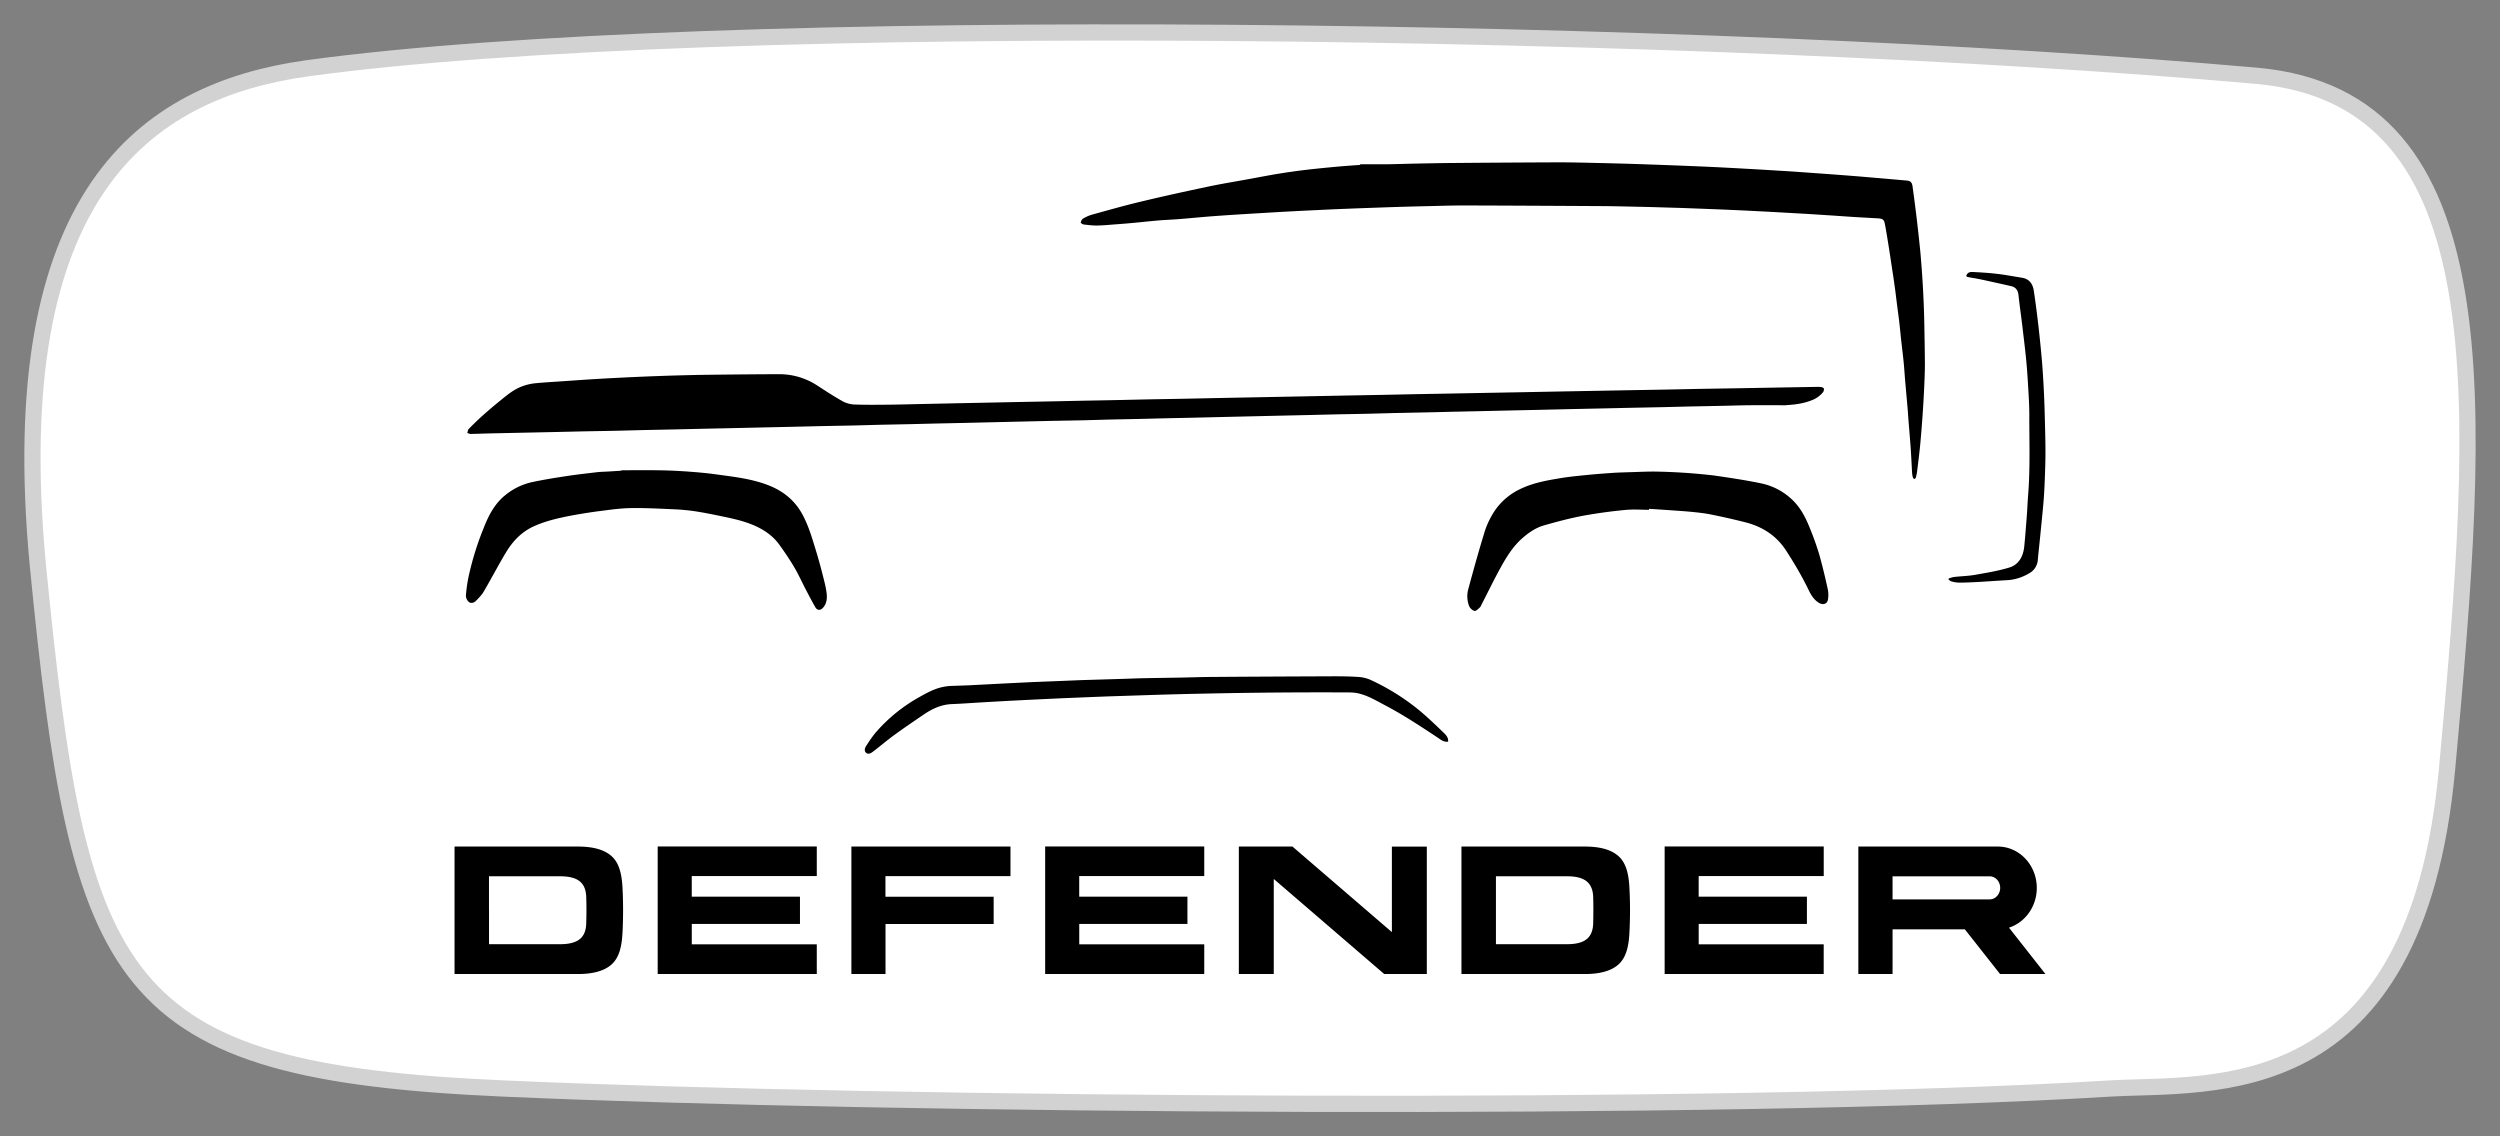 <svg width="77" height="35" xmlns="http://www.w3.org/2000/svg"><rect width="100%" height="100%" fill="#808080" stroke="none"/><g fill="none"><path d="M69.533 2.337C52.584.835 21.964.386 9.445 2.106 4.414 2.812.1 6.033 1.162 17.366c1.28 13.04 2.356 15.633 14.35 16.16 11.739.525 37.623.73 49.476 0 3.124-.18 9.422.59 10.382-9.845 1.037-11.295 1.728-20.638-5.837-21.344z" fill="#FFF" stroke="#D2D2D2" stroke-width=".5"/><path d="M20.257 29.999h4.9v-.913h-3.85v-.628h3.332v-.84h-3.333v-.635h3.851v-.912h-4.9v3.927zm11.933 0h4.901v-.913h-3.85v-.628h3.332v-.84H33.24v-.635h3.851v-.912h-4.9v3.927zm19.08 0h4.9v-.913h-3.85v-.628h3.333v-.84h-3.334v-.635h3.852v-.912h-4.9v3.927h-.001zm-25.046 0h1.05v-1.54h3.331v-.84h-3.333v-.635h3.851v-.911h-4.9v3.926zm31.012 0h1.055v-1.375h2.232v.007L61.602 30H63l-1.123-1.428c.494-.159.856-.648.856-1.224 0-.703-.538-1.274-1.198-1.274h-4.298V30h-.001zm4.018-3.006l.027-.002c.18 0 .325.16.325.355 0 .195-.146.355-.325.355h-2.99v-.71h2.962l.001.002zm-46.192 1.04v1.048h2.199c.276 0 .478-.055.605-.163.128-.108.191-.28.191-.512.004-.122.005-.245.006-.366v-.006c0-.124-.002-.246-.006-.369 0-.232-.063-.402-.191-.512-.128-.108-.33-.163-.605-.163h-2.2v1.042zm4.11.705c-.022.437-.109.757-.327.959-.218.202-.566.303-1.042.303H14v-3.926h3.803c.476 0 .823.101 1.042.303.218.201.304.522.328.958.024.47.024.92 0 1.405v-.002zm26.903-.705v1.048h2.2c.276 0 .477-.055.604-.163.128-.108.192-.28.192-.512.003-.122.004-.245.005-.366v-.006c0-.124-.002-.246-.005-.369 0-.232-.064-.402-.192-.512-.128-.108-.33-.163-.605-.163h-2.199v1.042zm4.111.705c-.022.437-.11.757-.328.959-.218.202-.565.303-1.041.303h-3.804v-3.926h3.804c.476 0 .822.101 1.041.303.219.201.305.522.328.958.025.47.025.92 0 1.405v-.002zm-7.554 1.26l-3.4-2.926V30h-1.076v-3.926h1.652l3.062 2.635v-2.634h1.076V30h-1.314zm-.738-24.931v.012c-.217.016-.432.03-.648.049-.332.03-.663.062-.994.1-.29.034-.58.075-.87.122-.29.047-.58.104-.87.157-.44.081-.883.152-1.321.245-.688.145-1.375.296-2.058.46-.504.12-1.002.262-1.501.4a1.134 1.134 0 00-.275.122c-.035.02-.06.074-.07.118-.003.014.056.057.09.062.139.016.28.035.42.032.192-.003.384-.023.577-.037.17-.012.34-.026.51-.042.267-.024.532-.055.8-.077.211-.018.425-.025.637-.042.302-.024.605-.054.909-.079.287-.022.575-.042.863-.06.33-.021.66-.04.991-.06.236-.014.472-.028.708-.04.27-.015.538-.027.808-.04.302-.015.604-.029.906-.04.362-.015.724-.027 1.086-.04a104.127 104.127 0 011.442-.041c.346-.008.693-.02 1.04-.02 1.422.004 2.845.012 4.268.02.366.002.732.012 1.098.02.234.004.468.011.702.018l.68.02 1.046.04c.302.012.604.026.906.04l.778.04 1.062.06c.21.012.418.026.628.04.294.018.589.04.882.059l.708.04c.155.01.196.038.221.168.04.205.073.413.106.619.037.23.072.46.106.69.032.207.064.414.092.622.025.172.044.344.066.517.024.188.05.377.073.566.023.196.04.392.062.588.025.225.054.45.076.676.017.17.027.341.041.513l.078.885c.01.1.014.197.022.297.025.325.054.65.077.975.016.245.027.49.041.734a.606.606 0 00.026.134c.005.018.028.042.043.042.015 0 .04-.024.045-.04.018-.067.033-.134.041-.202.035-.284.072-.567.098-.852a39.3 39.3 0 00.121-1.76c.01-.23.02-.46.02-.688-.003-.443-.012-.886-.02-1.328a32.277 32.277 0 00-.12-2.12 51.48 51.48 0 00-.24-2.015c-.017-.13-.064-.174-.18-.185l-.683-.06c-.316-.026-.632-.055-.948-.08a169.96 169.96 0 00-1.067-.08l-.843-.06-.963-.059-.718-.04c-.265-.014-.531-.029-.797-.041a200.258 200.258 0 00-2.692-.101c-.27-.007-.54-.015-.81-.02-.405-.01-.806-.02-1.21-.02-1.08.004-2.163.011-3.244.02-.403.003-.805.012-1.208.02-.263.005-.527.015-.79.019-.287.003-.574 0-.86 0l-.001.008zm13.128 7.41c.26-.013.514-.047.758-.141a.814.814 0 00.367-.254c.024-.029.038-.082.028-.114-.007-.024-.06-.044-.095-.048-.079-.007-.16-.003-.24-.002l-1.168.02-1.119.02-1.228.02-1.01.021-1.148.02-1.079.02-1.099.02-1.088.021-1.09.02-1.058.02-1.178.021-.94.02-1.099.02-1.009.02-1.079.021-1.03.02-1.029.02c-.332.008-.666.014-.999.021-.376.007-.753.012-1.129.02l-.89.02-1.058.02-.95.02-1.04.02-.97.02-.989.02c-.326.008-.653.014-.979.021-.323.007-.647.016-.97.02-.358.003-.716.008-1.073-.004a.865.865 0 01-.373-.092c-.27-.15-.529-.32-.788-.488a2.134 2.134 0 00-1.189-.355c-.743.002-1.487.01-2.23.019-.301.003-.6.012-.9.019a83.524 83.524 0 00-2.659.12c-.295.019-.589.04-.882.06-.285.02-.57.035-.852.063a1.623 1.623 0 00-.359.083c-.29.099-.517.3-.75.489-.169.138-.337.28-.5.427-.146.13-.285.267-.423.407-.027.028-.03.082-.045.124.035.01.071.03.107.029.224-.004.448-.013.672-.018a13041.532 13041.532 0 011.89-.04l.91-.021c.357-.007.713-.012 1.07-.02l.77-.02.969-.02.86-.02.93-.02.88-.02.92-.02.87-.021 1.04-.02.742-.02c.319-.008.64-.013.96-.02l.81-.02.93-.02.842-.02.9-.021.87-.02 1.058-.02.701-.02c.32-.008.64-.013.96-.02l.79-.02.94-.02.83-.02.91-.021.862-.02.9-.02.87-.021c.339-.007.68-.012 1.019-.02l.741-.02.96-.02c.278-.005.555-.013.831-.02l.94-.02.87-.02.92-.02.89-.021.94-.02.89-.02 1.05-.021.79-.02 1-.02c.29-.005.58-.016.87-.019.386-.003.773 0 1.158 0l-.002-.004zm-4.232 3.225v-.03c.154.01.31.019.463.03.272.02.543.035.813.06.21.021.422.042.629.084.351.07.703.15 1.052.238.533.134.969.411 1.274.887.253.393.49.795.693 1.217.071.147.159.287.305.377.137.085.27.034.285-.115a.87.87 0 00-.002-.269 18.081 18.081 0 00-.266-1.092 8.859 8.859 0 00-.31-.865c-.133-.33-.301-.636-.574-.877a1.96 1.96 0 00-.912-.46c-.48-.099-.965-.172-1.45-.242a18.157 18.157 0 00-1.784-.12c-.254-.004-.508.01-.761.017-.178.006-.355.01-.533.02-.254.018-.509.036-.762.06-.292.03-.585.056-.874.103-.412.068-.825.139-1.209.317a1.98 1.98 0 00-.774.611 2.548 2.548 0 00-.388.797c-.17.555-.325 1.113-.476 1.674a.835.835 0 00.021.544c.027.064.1.132.164.149.043.01.113-.06.162-.104.032-.03.047-.078.068-.117.201-.39.391-.785.605-1.168.173-.31.365-.61.637-.85.197-.173.41-.32.658-.393.4-.115.806-.223 1.215-.3a15.37 15.37 0 011.304-.179c.241-.024.487-.004.73-.004h-.003zm-31.648-1.22v.015l-.394.025c-.119.007-.237.008-.354.021-.318.038-.635.073-.95.121-.35.053-.7.11-1.046.183a1.976 1.976 0 00-.843.41c-.32.261-.505.616-.653.994a9.074 9.074 0 00-.468 1.502 4.56 4.56 0 00-.084.592.267.267 0 00.089.194c.065.054.16.03.22-.032.085-.088.177-.178.238-.283.233-.398.446-.807.682-1.201.213-.358.493-.65.882-.822.35-.155.719-.24 1.09-.313a16.2 16.2 0 011.04-.162c.287-.038.577-.075.868-.077.434-.005.869.018 1.303.037.219.01.438.03.653.062.28.043.555.1.832.157.422.088.843.181 1.223.4.206.12.39.272.529.466.163.225.318.454.46.693.125.21.226.435.338.652.103.197.205.395.316.588.057.099.153.102.231.019.112-.12.134-.274.119-.424-.018-.181-.065-.36-.11-.536-.062-.25-.13-.5-.204-.745-.124-.404-.237-.815-.443-1.189-.236-.428-.593-.71-1.039-.883-.529-.206-1.09-.263-1.646-.34-.268-.037-.538-.06-.808-.08a15.14 15.14 0 00-.846-.04c-.41-.007-.819-.002-1.229-.002l.004-.002zm25.46 8.366c.014-.127-.063-.21-.134-.278-.267-.255-.532-.514-.819-.744a6.96 6.96 0 00-1.39-.864 1.105 1.105 0 00-.37-.108c-.29-.022-.58-.025-.87-.024-1.238.005-2.474.011-3.711.02-.304.002-.606.013-.91.019-.393.007-.785.012-1.178.02-.201.004-.401.013-.602.019l-1.323.04-.483.02-1.005.04-.816.04-1.16.06c-.188.008-.375.012-.563.02a1.512 1.512 0 00-.213.028c-.272.052-.513.187-.75.32-.486.273-.92.62-1.291 1.037-.125.14-.232.3-.334.458-.04.061-.076.157 0 .218.074.058.152.004.213-.042.221-.168.432-.35.657-.513.291-.213.59-.414.889-.618.266-.183.549-.317.88-.33.334-.013.668-.039 1.002-.058l.708-.04.787-.04.847-.04.966-.04.522-.02 1.224-.04c.23-.008.461-.014.691-.021.284-.007.567-.015.851-.02a168.976 168.976 0 014.65-.04c.094 0 .19.01.282.032.294.07.55.227.815.366.557.292 1.08.639 1.604.985.097.064.19.154.337.133l-.003.005zM60.559 8.506c.02.011.034.023.05.027.142.027.286.048.428.079.3.064.6.132.9.2.15.033.218.129.233.283.034.317.08.631.118.948.04.342.083.685.117 1.028.025.262.044.526.059.79.018.307.039.615.039.923-.002.822.03 1.645-.037 2.466-.017.21-.024.423-.04.633-.025.32-.048.638-.08.956-.032.297-.165.55-.455.64-.343.105-.7.163-1.053.225-.21.038-.429.042-.643.066-.06.006-.118.03-.176.047l-.004.032c.027.019.052.048.082.056a.91.91 0 00.229.04c.194 0 .388-.009.581-.019.31-.017.621-.041.933-.058a1.46 1.46 0 00.644-.203.508.508 0 00.28-.411c.023-.26.053-.518.078-.776.034-.343.07-.687.099-1.032.02-.24.031-.482.04-.723.01-.266.02-.532.019-.797 0-.36-.011-.719-.02-1.077a33.171 33.171 0 00-.06-1.351 21.82 21.82 0 00-.059-.72c-.03-.307-.062-.615-.099-.921-.036-.3-.075-.598-.12-.897-.033-.22-.139-.37-.371-.407-.254-.04-.506-.089-.76-.118-.254-.03-.509-.046-.763-.058-.078-.003-.164.02-.189.131v-.002z" fill="#000"/></g></svg>